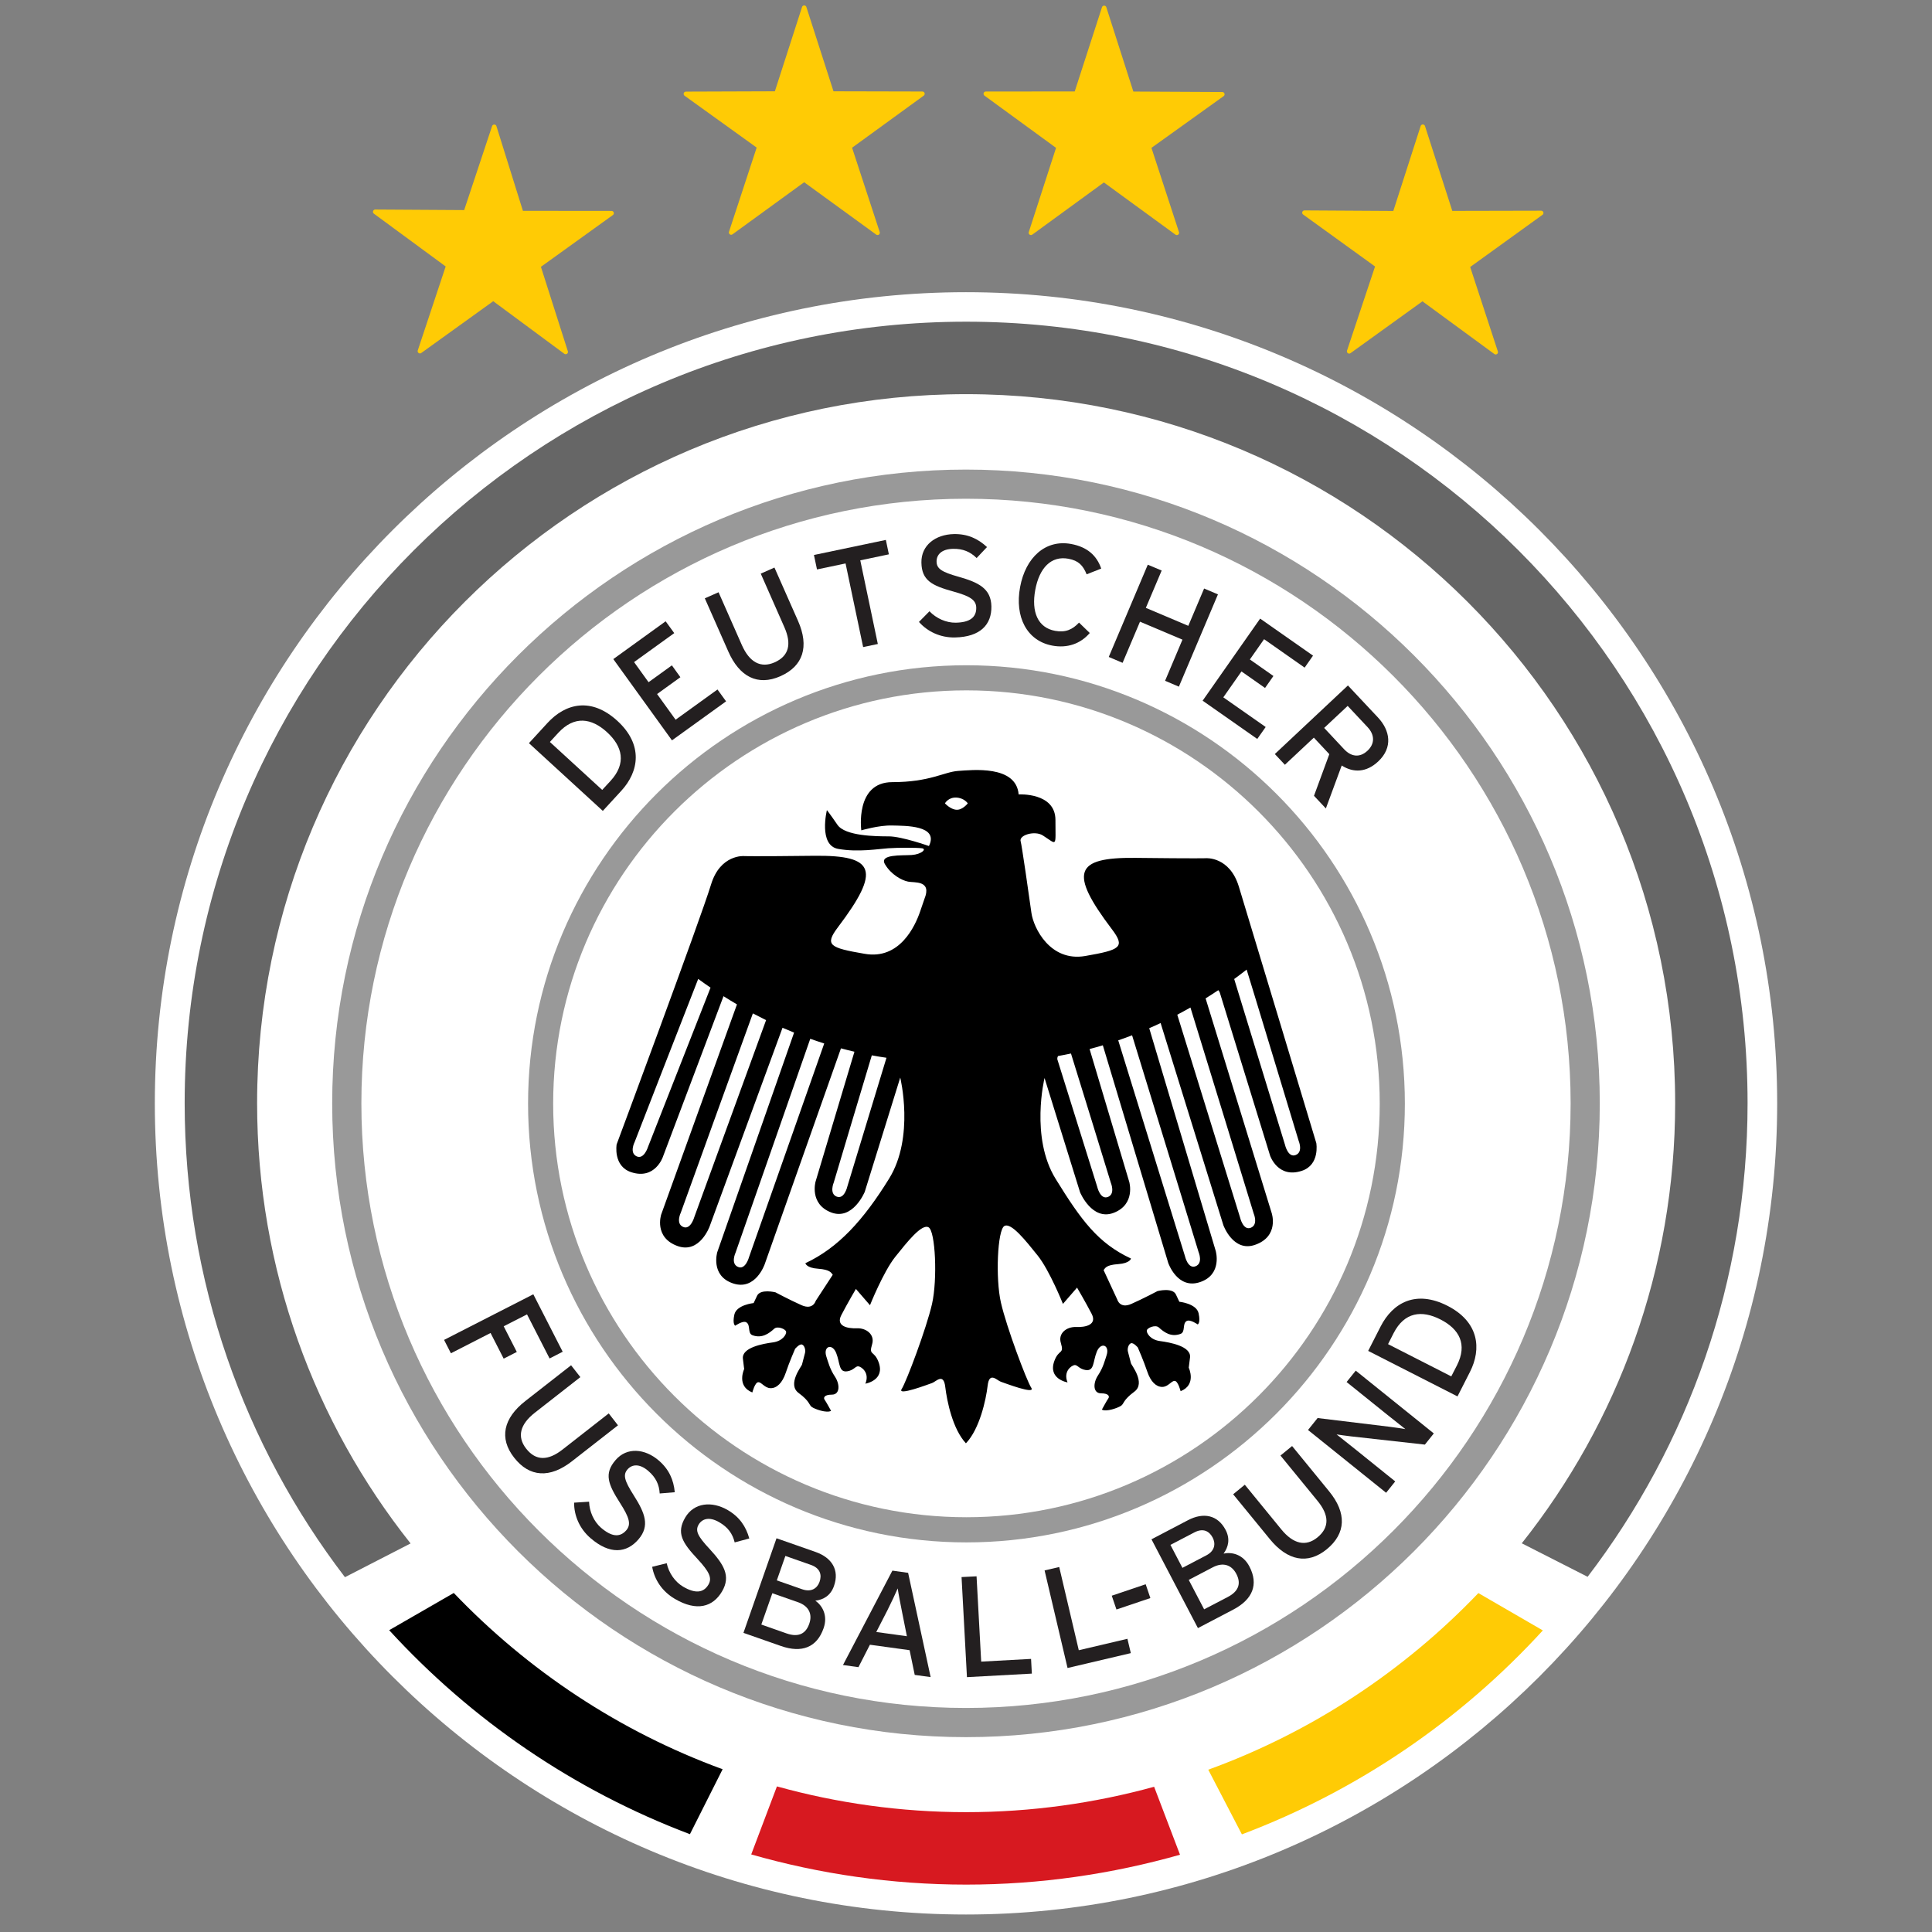 <?xml version="1.0" encoding="UTF-8"?>
<svg xmlns="http://www.w3.org/2000/svg" version="1.1" xmlns:cc="http://creativecommons.org/ns#" xmlns:dc="http://purl.org/dc/elements/1.1/" xmlns:inkscape="http://www.inkscape.org/namespaces/inkscape" xmlns:rdf="http://www.w3.org/1999/02/22-rdf-syntax-ns#" xmlns:sodipodi="http://sodipodi.sourceforge.net/DTD/sodipodi-0.dtd" xmlns:svg="http://www.w3.org/2000/svg" viewBox="0 0 700 700">
  <rect x="0" y="0" width="700" height="700" fill="#808080" stroke="none"/>
  <g id="svg2" inkscape:export-ydpi="561.73712" sodipodi:docname="germany-national-football-team-logo.svg">
    <sodipodi:namedview id="namedview82" bordercolor="#666666" borderopacity="1" gridtolerance="10" guidetolerance="10" inkscape:current-layer="svg2" inkscape:cx="596.77827" inkscape:cy="387.22886" inkscape:pageopacity="0" inkscape:pageshadow="2" inkscape:window-height="837" inkscape:window-maximized="1" inkscape:window-width="1600" inkscape:window-x="-8" inkscape:window-y="-8" inkscape:zoom="0.56519299" objecttolerance="10" pagecolor="#ffffff" showgrid="false"/>
    <g id="g74" inkscape:export-filename="C:\Users\suitedoalex\sites\germany-national-football-team-logo-4.png" inkscape:export-xdpi="85.763031" inkscape:export-ydpi="85.763031">
      <g id="g4">
        <path id="path2" d="M56.097,399.762c0-162.051,131.844-293.895,293.894-293.895s293.912,131.844,293.912,293.895-131.852,293.902-293.912,293.902S56.097,561.828,56.097,399.762Z" inkscape:connector-curvature="0" fill="#fff" stroke-width="0"/>
      </g>
      <g id="g60">
        <path id="path6" d="M574.371,399.859c0,123.972-100.38,224.371-224.221,224.371s-224.194-100.399-224.194-224.371,100.372-224.211,224.194-224.211c123.84,0,224.221,100.398,224.221,224.211Z" inkscape:connector-curvature="0" fill="#fff" stroke-width="0"/>
        <g id="g52">
          <path id="path8" d="M219.933,265.288c5.63,5.146,7.098,11.294,1.284,17.636l-3.027,3.28-18.955-17.373,3.018-3.29c5.814-6.332,12.05-5.4,17.68-.254h0ZM223.689,261.188c-9.456-8.655-18.762-6.404-25.351.783l-6.693,7.292,26.766,24.541,6.713-7.301c6.395-7,8.004-16.659-1.434-25.314Z" inkscape:connector-curvature="0" fill="#231f20" stroke-width="0"/>
          <path id="path10" d="M243.463,268.242l-21.251-29.441,18.965-13.695,3.114,4.284-14.557,10.494,5.251,7.291,8.453-6.104,3.079,4.293-8.444,6.095,6.712,9.306,15.173-10.951,3.114,4.293-19.608,14.136Z" inkscape:connector-curvature="0" fill="#231f20" stroke-width="0"/>
          <path id="path12" d="M282.736,245.012c-8.215,3.623-14.829.194-18.859-8.972l-8.506-19.255,4.978-2.199,8.435,19.113c2.762,6.271,6.86,8.479,11.849,6.298,5.224-2.304,6.254-6.632,3.579-12.71l-8.575-19.448,4.961-2.198,8.559,19.351c4.099,9.308,1.847,16.372-6.422,20.021h0Z" inkscape:connector-curvature="0" fill="#231f20" stroke-width="0"/>
          <path id="path14" d="M311.694,203.02l6.359,30.311-5.322,1.117-6.368-30.302-10.353,2.173-1.1-5.234,26.054-5.462,1.091,5.225-10.362,2.172Z" inkscape:connector-curvature="0" fill="#231f20" stroke-width="0"/>
          <path id="path16" d="M345.964,230.965c-5.278.088-9.896-2.111-13.01-5.63l3.809-3.861c2.49,2.612,6.096,4.196,9.526,4.134,5.074-.088,7.485-1.9,7.423-5.427-.052-2.798-2.208-4.178-8.311-5.867-7.723-2.137-11.452-3.984-11.558-10.486-.114-6.263,5.102-10.194,11.787-10.325,4.943-.087,8.699,1.663,11.98,4.706l-3.757,3.976c-2.349-2.296-4.961-3.395-8.531-3.334-4.24.079-6.027,2.19-5.982,4.627.044,2.542,1.742,3.747,8.03,5.506,7.197,2.049,11.701,4.248,11.831,10.722.115,6.544-3.949,11.074-13.237,11.259h0Z" inkscape:connector-curvature="0" fill="#231f20" stroke-width="0"/>
          <path id="path18" d="M381.297,233.92c-9.235-1.706-13.703-10.388-11.699-21.206,1.997-10.81,9.245-17.328,18.48-15.622,5.815,1.073,9.262,4.134,10.916,8.91l-5.286,2.086c-1.312-3.246-2.939-4.962-6.617-5.647-6.218-1.143-10.51,3.281-11.996,11.286-1.479,8.022.958,13.695,7.176,14.838,3.738.687,6.307-.43,8.681-2.99l3.888,3.773c-3.366,3.924-8.134,5.569-13.544,4.574h0Z" inkscape:connector-curvature="0" fill="#231f20" stroke-width="0"/>
          <path id="path20" d="M422.129,246.666l6.298-14.909-15.386-6.508-6.307,14.908-5.014-2.129,14.143-33.424,5.031,2.11-5.735,13.529,15.384,6.508,5.726-13.519,5.014,2.119-14.152,33.443-5.003-2.128Z" inkscape:connector-curvature="0" fill="#231f20" stroke-width="0"/>
          <path id="path22" d="M435.737,253.87l20.838-29.739,19.158,13.415-3.035,4.345-14.699-10.3-5.145,7.345,8.531,5.99-3.035,4.337-8.54-5.991-6.58,9.385,15.35,10.749-3.052,4.328-19.791-13.863Z" inkscape:connector-curvature="0" fill="#231f20" stroke-width="0"/>
          <path id="path24" d="M495.471,271.999c-2.877,2.691-5.973,2.12-8.461-.519l-7.241-7.741,8.516-7.978,7.239,7.724c2.515,2.69,2.707,5.928-.054,8.514h0ZM499.339,275.895c5.454-5.102,4.259-11.303-.06-15.921l-10.899-11.62-26.484,24.849,3.642,3.888,10.494-9.834,5.603,5.991-5.552,15.093,4.302,4.574,5.742-15.56c4.268,2.735,8.974,2.515,13.212-1.46Z" inkscape:connector-curvature="0" fill="#231f20" stroke-width="0"/>
          <path id="path26" d="M190.95,476.226l-8.453,4.31,4.75,9.298-4.758,2.428-4.75-9.298-14.364,7.354-2.481-4.847,32.334-16.528,10.644,20.82-4.75,2.437-8.172-15.974Z" inkscape:connector-curvature="0" fill="#231f20" stroke-width="0"/>
          <path id="path28" d="M186.28,528.13c-5.542-7.063-3.844-14.327,4.037-20.494l16.599-12.973,3.359,4.292-16.475,12.886c-5.392,4.204-6.536,8.726-3.175,13.009,3.501,4.496,7.951,4.451,13.186.352l16.747-13.098,3.351,4.31-16.668,13.018c-8.004,6.272-15.419,5.807-20.96-1.302h0Z" inkscape:connector-curvature="0" fill="#231f20" stroke-width="0"/>
          <path id="path30" d="M213.97,557.308c-4.011-3.467-5.982-8.163-5.963-12.869l5.426-.343c.114,3.588,1.742,7.195,4.337,9.446,3.844,3.299,6.834,3.572,9.156.898,1.803-2.129,1.126-4.574-2.287-9.905-4.319-6.756-5.859-10.6-1.61-15.517,4.09-4.768,10.6-4.204,15.675.166,3.721,3.211,5.366,7.029,5.779,11.479l-5.462.45c-.194-3.263-1.416-5.823-4.125-8.155-3.211-2.788-5.955-2.393-7.547-.554-1.654,1.936-1.205,3.959,2.314,9.464,4.011,6.333,5.884,10.969,1.654,15.886-4.267,4.955-10.327,5.614-17.346-.446Z" inkscape:connector-curvature="0" fill="#231f20" stroke-width="0"/>
          <path id="path32" d="M244.474,579.28c-4.574-2.682-7.362-6.949-8.18-11.593l5.269-1.302c.755,3.528,3.007,6.765,5.963,8.506,4.38,2.56,7.37,2.27,9.164-.765,1.408-2.409.282-4.697-4.019-9.341-5.472-5.858-7.679-9.369-4.398-14.962,3.184-5.418,9.685-6.052,15.454-2.666,4.248,2.49,6.552,5.947,7.758,10.257l-5.295,1.425c-.774-3.176-2.437-5.462-5.532-7.275-3.667-2.165-6.271-1.284-7.521.809-1.276,2.19-.466,4.117,4.003,8.884,5.066,5.523,7.758,9.737,4.477,15.332-3.315,5.639-9.148,7.389-17.143,2.691Z" inkscape:connector-curvature="0" fill="#231f20" stroke-width="0"/>
          <path id="path34" d="M296.933,573.132c-.791,2.253-2.894,3.871-6.279,2.692l-9.201-3.219,3.105-8.858,9.192,3.227c3.439,1.188,4.081,3.607,3.184,6.158h0ZM298.394,589.96c1.672-4.741-.545-8.312-2.982-10.001,2.929-.343,5.559-1.855,6.756-5.33,2.04-5.761-.747-10.257-6.712-12.341l-14.109-4.943-11.98,34.27,13.607,4.768c7.486,2.62,13.002.544,15.42-6.422ZM293.213,588.305c-1.178,3.395-3.65,5.102-8.215,3.518l-9.156-3.219,3.994-11.348,9.297,3.254c3.869,1.357,5.321,4.277,4.08,7.795h0Z" inkscape:connector-curvature="0" fill="#231f20" stroke-width="0"/>
          <path id="path36" d="M328.582,592.835l-11.092-1.529,4.012-7.82c1.292-2.533,3.13-6.483,3.757-7.971.202,1.593,1.063,5.982,1.592,8.647l1.732,8.673ZM337.185,607.639l-8.155-37.771-5.699-.8-17.9,34.199,5.603.774,4.152-8.127,14.382,1.979,1.856,8.956,5.762.791Z" inkscape:connector-curvature="0" fill="#231f20" stroke-width="0"/>
          <path id="path38" d="M350.343,607.666l-1.953-36.266,5.435-.273,1.681,30.909,18.065-.984.29,5.33-23.52,1.283Z" inkscape:connector-curvature="0" fill="#231f20" stroke-width="0"/>
          <path id="path40" d="M386.794,604.349l-8.32-35.351,5.302-1.24,7.089,30.153,17.621-4.143,1.231,5.19-22.923,5.39Z" inkscape:connector-curvature="0" fill="#231f20" stroke-width="0"/>
          <path id="path42" d="M404.51,583.151l-1.699-4.997,12.289-4.152,1.697,5.006-12.287,4.143Z" inkscape:connector-curvature="0" fill="#231f20" stroke-width="0"/>
          <path id="path44" d="M439.387,557.124c1.09,2.102.853,4.768-2.314,6.412l-8.654,4.529-4.345-8.321,8.645-4.513c3.202-1.68,5.41-.493,6.669,1.892h0ZM452.676,567.556c-2.329-4.477-6.446-5.287-9.348-4.662,1.742-2.366,2.437-5.322.739-8.567-2.843-5.426-8.015-6.466-13.627-3.537l-13.238,6.932,16.828,32.167,12.789-6.694c7.028-3.677,9.27-9.122,5.857-15.639h0ZM447.927,570.212c1.663,3.166,1.223,6.139-3.052,8.391l-8.596,4.486-5.576-10.661,8.735-4.574c3.642-1.891,6.747-.941,8.489,2.358h0Z" inkscape:connector-curvature="0" fill="#231f20" stroke-width="0"/>
          <path id="path46" d="M480.72,561.319c-6.958,5.674-14.251,4.126-20.592-3.615l-13.335-16.3,4.223-3.456,13.229,16.184c4.345,5.304,8.876,6.342,13.097,2.894,4.407-3.615,4.257-8.048.062-13.186l-13.466-16.466,4.212-3.448,13.396,16.387c6.456,7.866,6.149,15.28-.825,21.007h0Z" inkscape:connector-curvature="0" fill="#231f20" stroke-width="0"/>
          <path id="path48" d="M516.263,523.408l-26.828-2.99c-1.609-.166-4.082-.555-5.163-.704,1.039.854,4.995,3.959,6.579,5.225l14.663,11.805-3.298,4.117-28.298-22.748,3.475-4.328,25.896,3.141c1.759.194,4.838.686,5.894.862-1.055-.846-5.12-4.055-6.702-5.323l-14.584-11.733,3.317-4.117,28.279,22.747-3.229,4.047Z" inkscape:connector-curvature="0" fill="#231f20" stroke-width="0"/>
          <path id="path50" d="M521.903,478.064c6.807,3.466,9.859,8.98,5.963,16.659l-2.041,3.968-22.906-11.682,2.015-3.984c3.916-7.662,10.195-8.419,16.969-4.962ZM524.444,473.112c-11.434-5.814-19.792-1.17-24.225,7.511l-4.503,8.831,32.361,16.492,4.494-8.831c4.319-8.451,3.272-18.18-8.127-24.003Z" inkscape:connector-curvature="0" fill="#231f20" stroke-width="0"/>
        </g>
        <g id="g58">
          <g id="g56">
            <path id="path54" d="M191.329,399.875c0,87.662,71.249,158.963,158.822,158.963s158.857-71.301,158.857-158.963-71.273-158.839-158.857-158.839-158.822,71.266-158.822,158.839h0ZM200.423,399.875c0-82.542,67.167-149.744,149.726-149.744s149.754,67.203,149.754,149.744-67.192,149.85-149.754,149.85-149.726-67.202-149.726-149.85h0Z" inkscape:connector-curvature="0" fill="#999" stroke-width="0"/>
          </g>
        </g>
      </g>
      <path id="path62" d="M350.054,116.555c-156.394,0-283.146,126.769-283.146,283.119,0,64.6,21.647,124.131,58.072,171.77l23.784-12.226c-34.788-43.813-55.608-99.237-55.608-159.534,0-141.863,115-256.872,256.898-256.872s256.888,115.009,256.888,256.872c0,60.287-20.794,115.694-55.573,159.481l23.854,12.138c36.372-47.604,57.958-107.092,57.958-171.629,0-156.35-126.768-283.119-283.127-283.119h0Z" inkscape:connector-curvature="0" fill="#666" stroke-width="0"/>
      <path id="path64" d="M164.412,577.161l-23.406,13.484c29.74,32.511,66.973,58.053,108.966,73.914l11.848-23.53c-37.304-13.643-70.492-35.72-97.408-63.867Z" inkscape:connector-curvature="0" fill="#000" stroke-width="0"/>
      <path id="path66" d="M558.996,590.732l-23.353-13.529c-27.031,28.254-60.404,50.376-97.867,63.991l12.184,23.433c42.01-15.85,79.278-41.367,109.036-73.895h0Z" inkscape:connector-curvature="0" fill="#ffcb05" stroke-width="0"/>
      <path id="path68" d="M350.054,656.58c-23.758,0-46.733-3.28-68.556-9.332l-9.315,24.647c24.751,7.063,50.85,10.934,77.873,10.934,26.88,0,52.855-3.844,77.483-10.827l-9.376-24.62c-21.701,5.955-44.511,9.199-68.11,9.199Z" inkscape:connector-curvature="0" fill="#d71920" stroke-width="0"/>
      <path id="path70" d="M130.934,399.762c0-120.788,98.27-219.058,219.057-219.058s219.075,98.27,219.075,219.058-98.278,219.065-219.075,219.065c-120.787,0-219.057-98.259-219.057-219.065ZM120.361,399.762c0,126.627,103.01,229.639,229.63,229.639s229.639-103.011,229.639-229.639-103.003-229.622-229.639-229.622c-126.619,0-229.63,103.011-229.63,229.622Z" inkscape:connector-curvature="0" fill="#999" stroke-width="0"/>
      <path id="path72" d="M476.926,414.178s-24.153-80.096-28.068-92.939c-3.351-10.995-11.953-10.292-11.953-10.292,0,0-2.834.141-25.588-.123-21.947-.229-24.058,5.243-8.453,25.861,4.952,6.545,3.027,7.477-9.668,9.693-12.7,2.199-18.763-10.203-19.499-15.656-.739-5.472-3.545-24.875-3.881-25.825-.817-2.322,5.12-4.063,8.015-2.198,5.322,3.395,4.575,4.485,4.575-5.595s-13.335-9.271-13.335-9.271c-.872-10.679-16.809-8.848-21.92-8.515-5.11.351-10.238,4.064-23.854,4.064s-11.233,17.468-11.233,17.468c0,0,6.324-1.882,11.134-1.759,4.759.123,17.101-.123,13.37,7.441,0,0-9.878-3.501-14.532-3.501s-15.815-.106-18.603-4.169c-2.789-4.064-3.836-5.347-3.836-5.347,0,0-3.14,12.771,4.073,14.055,7.212,1.284,14.654,0,18.138-.229,3.483-.246,10.354-.246,12.208,0,1.857.229-.123,2.199-3.729,2.446-3.597.229-11.858-.352-9.641,3.359,2.2,3.73,6.043,5.823,8.357,6.28,2.33.475,8.725-.58,5.927,6.28l-1.565,4.574c-1.794,5.225-7.381,17.54-20.081,15.305-12.701-2.182-14.611-3.114-9.685-9.641,15.613-20.635,13.519-26.106-8.444-25.878-22.747.264-25.58.107-25.58.107,0,0-8.603-.704-11.953,10.291-3.924,12.842-34.208,94.171-34.208,94.171,0,0-1.355,7.865,5.251,10.064,8.673,2.868,11.497-5.524,11.497-5.524l21.972-58.23c1.637,1.019,3.246,2.023,4.874,2.974l-27.444,76.102s-2.806,8.391,6.052,11.488c7.917,2.745,11.479-7.125,11.479-7.125l26.423-72.005c1.407.599,2.814,1.196,4.187,1.759l-27.83,79.536s-2.56,8.531,5.665,11.312c8.206,2.797,11.531-6.967,11.531-6.967l27.62-78.18c1.645.44,3.272.845,4.865,1.214-.018.088-.026.158-.026.158l-14.039,46.901s-2.322,8.056,5.576,11.154c7.917,3.096,12.245-7.441,12.245-7.441l12.859-41.394s5.278,21.551-4.028,36.592c-9.297,15.04-18.41,25.085-30.346,30.661,0,0,.317,1.724,4.653,2.006,4.337.335,4.644,1.425,5.269,2.181l-6.176,9.464s-.941,3.413-5.128,1.566c-4.188-1.865-9.447-4.662-9.447-4.662,0,0-5.437-1.373-6.677,1.249l-1.24,2.638s-6.192.615-6.985,4.168c-.766,3.572.325,4.029.325,4.029,0,0,2.806-1.97,4.02-1.214,1.653.985.316,3.976,2.243,4.68,3.466,1.248,5.999-.687,7.846-2.359,1.214-1.125,4.187.142,4.328,1.075.158.932-1.24,3.394-4.802,3.87-3.563.475-11.312,1.846-10.863,5.893.404,3.413.458,3.711.475,3.728-.043.07-2.902,6.212,2.947,8.515,0,0,.941-3.712,2.173-3.712,1.24,0,2.313,2.165,4.495,2.165s4.188-1.865,5.436-5.577c1.223-3.728,3.395-8.69,3.395-8.69,0,0,1.549-1.848,2.481-1.548.932.317,1.407,2.023,1.091,3.098-.308,1.107-.932,3.571-1.091,4.203-.15.6-5.41,7.126-1.232,10.239,4.177,3.079,3.721,4.327,4.793,5.084,1.091.791,5.426,2.322,6.985,1.408,0,0-1.857-3.413-2.331-4.028-.467-.616-.308-1.848,2.63-1.848,2.955,0,2.955-3.729,1.1-6.527-1.865-2.778-2.507-5.471-3.114-7.282-1.205-3.659,2.085-4.978,3.579-1.248,1.434,3.606.845,7.106,4.029,6.596,2.366-.369,2.929-1.935,4.02-1.793,1.09.158,4.16,2.303,2.515,6.279,0,0,7.248-1.178,4.785-7.811-1.636-4.397-3.643-2.198-2.331-6.509,1.011-3.395-2.014-5.892-5.586-5.752-3.343.14-7.688-.756-5.567-4.802,2.225-4.292,5.268-9.447,5.268-9.447l5.102,5.893s4.821-12.086,9.155-17.521c4.337-5.418,9.614-12.104,12.086-10.696,2.48,1.39,3.246,18.911,1.24,27.743-2.014,8.831-9.306,28.217-11.004,30.857-1.706,2.621,9.604-1.706,11.004-2.182,1.39-.458,4.188-3.87,4.793,1.409.635,5.26,2.693,15.287,7.486,20.425l.115-.124c4.811-5.119,7.143-15.498,7.758-20.777.615-5.26,3.402-1.847,4.811-1.39,1.382.458,12.703,4.803,10.987,2.165-1.699-2.622-8.98-22.008-10.987-30.839-2.022-8.831-1.248-26.371,1.241-27.761,2.471-1.39,7.732,5.296,12.076,10.696,4.337,5.436,9.149,17.521,9.149,17.521l5.11-5.894s3.043,5.155,5.278,9.464c2.101,4.029-2.235,4.943-5.578,4.802-3.579-.141-6.606,2.358-5.576,5.734,1.293,4.311-.703,2.13-2.331,6.528-2.462,6.632,4.768,7.81,4.768,7.81-1.644-3.993,1.425-6.121,2.517-6.279,1.09-.142,1.654,1.425,4.028,1.794,3.184.493,2.603-3.008,4.037-6.597,1.486-3.73,4.777-2.428,3.563,1.248-.607,1.813-1.24,4.486-3.105,7.283-1.855,2.778-1.855,6.509,1.092,6.509s3.105,1.232,2.637,1.848c-.475.634-2.331,4.047-2.331,4.047,1.549.932,5.886-.634,6.986-1.409,1.082-.774.615-2.005,4.802-5.102,4.178-3.114-1.099-9.622-1.241-10.238-.166-.633-.791-3.096-1.09-4.187-.308-1.091.15-2.779,1.09-3.097.925-.316,2.473,1.529,2.473,1.529,0,0,2.174,4.979,3.413,8.691,1.232,3.729,3.263,5.595,5.418,5.595,2.182,0,3.256-2.182,4.505-2.182,1.24,0,2.172,3.73,2.172,3.73,5.85-2.323,2.983-8.444,2.947-8.515.011-.018.062-.335.466-3.729.449-4.046-7.29-5.436-10.853-5.911-3.572-.459-4.952-2.937-4.813-3.852.158-.95,3.114-2.199,4.345-1.091,1.849,1.671,4.355,3.608,7.829,2.358,1.945-.686.599-3.677,2.253-4.678,1.223-.739,4.028,1.231,4.028,1.231,0,0,1.075-.475.318-4.028-.776-3.572-6.985-4.188-6.985-4.188l-1.241-2.638c-1.248-2.622-6.658-1.232-6.658-1.232,0,0-5.287,2.798-9.474,4.644-4.169,1.865-5.102-1.548-5.102-1.548l-4.962-10.695c.608-.775.923-1.865,5.262-2.165,4.335-.316,4.661-2.023,4.661-2.023-11.944-5.576-17.989-13.792-27.285-28.834-9.307-15.023-4.037-36.574-4.037-36.574l12.868,41.394s4.345,10.538,12.254,7.424c7.897-3.096,5.576-11.154,5.576-11.154l-14.347-48.061s-.009-.018-.027-.106c1.575-.404,3.175-.862,4.793-1.355l23.688,78.829s3.325,9.765,11.549,6.967c8.206-2.778,5.655-11.329,5.655-11.329l-24.083-80.66c1.372-.58,2.744-1.214,4.125-1.864.018.035.027.07.027.07l22.712,73.165s3.554,9.887,11.47,7.125c8.859-3.079,6.052-11.469,6.052-11.469l-23.951-77.811s-.009,0-.009-.017c1.528-.967,3.069-1.936,4.6-2.973.458.475.59,1.003.59,1.003l18.181,58.951s2.814,8.375,11.506,5.489c6.592-2.16,5.237-10.024,5.237-10.024h0ZM234.79,415.533s-1.442,4.714-4.16,3.413c-2.691-1.302-.678-5.19-.678-5.19,0,0,20.926-53.832,23.02-59.074,1.486,1.091,2.99,2.146,4.469,3.166l-22.65,57.685ZM251.547,441.007s-1.337,4.75-4.064,3.518c-2.735-1.214-.818-5.154-.818-5.154,0,0,22.5-62.294,26.115-72.199,1.609.844,3.211,1.671,4.785,2.446l-26.018,71.39ZM271.391,455.467s-1.276,4.768-4.011,3.553c-2.745-1.179-.88-5.138-.88-5.138,0,0,22.905-65.654,27.075-77.511,1.698.598,3.395,1.178,5.058,1.706l-27.241,77.389ZM307.023,429.835s-1.055,4.802-3.861,3.729c-2.788-1.09-1.082-5.102-1.082-5.102,0,0,10.906-36.556,13.793-46.091,1.829.351,3.597.633,5.313.879l-14.163,46.584ZM346.561,293.391c-2.2-.106-4.188-2.322-4.188-2.322,0,0,1.17-2.2,4.082-2.094,2.903.123,4.188,2.094,4.188,2.094,0,0-1.865,2.446-4.082,2.322ZM402.486,428.569s1.697,4.029-1.082,5.12c-2.798,1.055-3.87-3.73-3.87-3.73l-14.356-45.88s-.325-.58.175-1.46c1.513-.264,3.071-.579,4.68-.914.916,2.796,14.452,46.865,14.452,46.865ZM434.277,453.672s1.697,4.029-1.1,5.119c-2.798,1.091-3.862-3.729-3.862-3.729l-24.155-78.126c1.663-.563,3.336-1.18,5.015-1.83,2.63,8.391,24.102,78.566,24.102,78.566h0ZM454.251,439.723s1.707,4.028-1.073,5.119c-2.789,1.091-3.879-3.729-3.879-3.729l-22.748-73.466c1.584-.826,3.167-1.706,4.768-2.603,1.576,4.943,22.932,74.679,22.932,74.679ZM469.442,418.489c-2.77,1.09-3.869-3.729-3.869-3.729l-18.402-60.041c1.496-1.091,3-2.234,4.505-3.413.009.035.026.052.026.07.502,1.442,18.833,61.995,18.833,61.995,0,0,1.706,4.028-1.092,5.118h0Z" inkscape:connector-curvature="0" fill="#000" stroke-width="0"/>
    </g>
    <polygon id="polygon325-0" inkscape:export-filename="C:\Users\suitedoalex\sites\germany-national-football-team-logo-4.png" inkscape:export-xdpi="85.763031" inkscape:export-ydpi="85.763031" points="558.392 77.161 531.703 96.421 541.917 127.6 515.386 108.154 488.835 127.286 499.18 96.234 472.638 77.058 505.428 77.255 515.515 45.925 525.591 77.232 558.392 77.161" fill="#ffcb05" stroke="#ffcb05" stroke-linejoin="round" stroke-width="1.654"/>
    <polygon id="polygon329-9" inkscape:export-filename="C:\Users\suitedoalex\sites\germany-national-football-team-logo-4.png" inkscape:export-xdpi="85.763031" inkscape:export-ydpi="85.763031" points="373.532 84.342 383.596 53.255 357.179 33.98 389.992 33.96 400.054 2.874 410.027 33.992 442.858 34.16 416.219 53.253 426.382 84.353 399.964 65.078 373.532 84.342" fill="#ffcb05" stroke="#ffcb05" stroke-linejoin="round" stroke-width="1.654"/>
    <polygon id="polygon333-8" inkscape:export-filename="C:\Users\suitedoalex\sites\germany-national-football-team-logo-4.png" inkscape:export-xdpi="85.763031" inkscape:export-ydpi="85.763031" points="264.913 84.234 275.128 53.152 248.522 34.014 281.353 33.901 291.379 2.8 301.387 33.903 334.201 33.98 307.751 53.21 317.95 84.331 291.362 65.004 264.913 84.234" fill="#ffcb05" stroke="#ffcb05" stroke-linejoin="round" stroke-width="1.654"/>
    <polygon id="polygon3156-5" inkscape:export-filename="C:\Users\suitedoalex\sites\germany-national-football-team-logo-4.png" inkscape:export-xdpi="85.763031" inkscape:export-ydpi="85.763031" points="162.451 96.23 135.954 76.747 168.776 76.947 179.076 45.954 188.848 77.207 221.579 77.24 195.015 96.355 204.953 127.516 178.714 108.109 152.151 127.224 162.451 96.23" fill="#ffcb05" stroke="#ffcb05" stroke-linejoin="round" stroke-width="1.654"/>
  </g>
</svg>